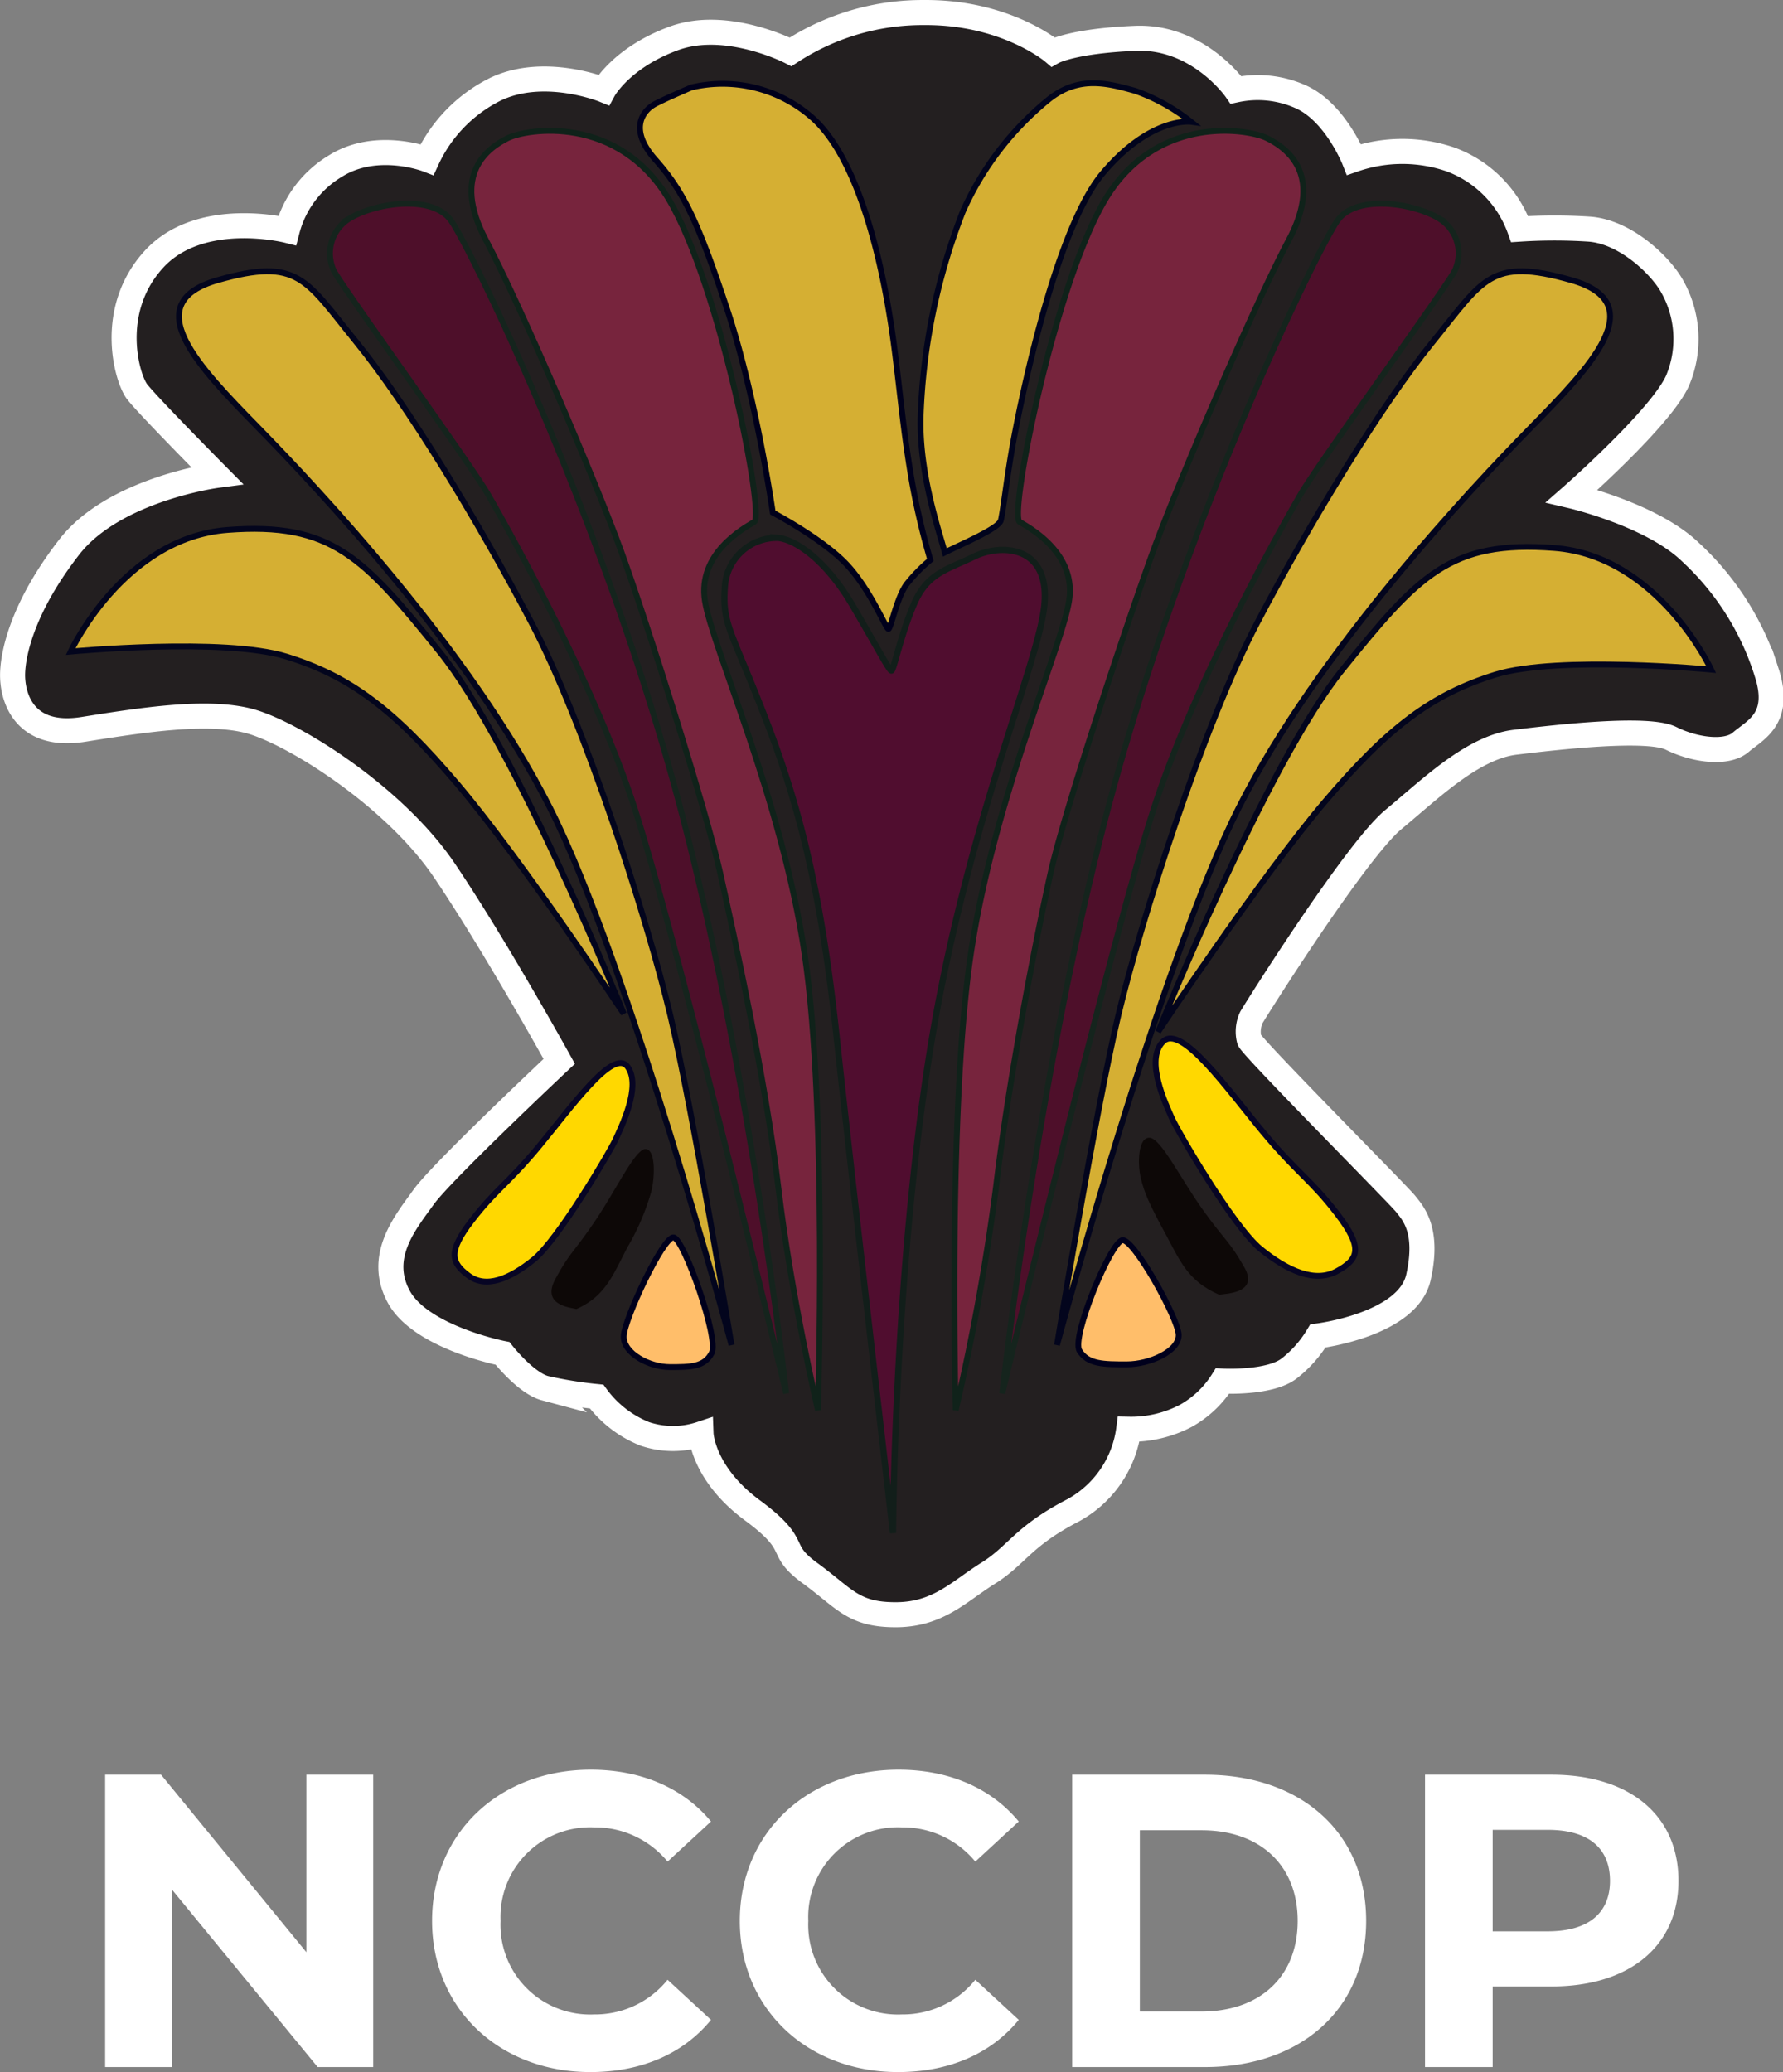 <svg xmlns="http://www.w3.org/2000/svg" width="213.505" height="248.1" viewBox="0 0 213.505 248.1"><rect x="0" y="0" width="213.505" height="248.1" fill="#808080" stroke="none"/><g id="Group_848" data-name="Group 848" transform="translate(-1084.499 1389.5)"><path id="Path_8409" data-name="Path 8409" d="M28.25-35v21.25L10.85-35H4.15V0h8V-21.25L29.6,0h6.65V-35ZM62.25.6C68.35.6,73.4-1.6,76.7-5.65l-5.2-4.8A11.154,11.154,0,0,1,62.7-6.3,10.737,10.737,0,0,1,51.5-17.5,10.737,10.737,0,0,1,62.7-28.7a11.261,11.261,0,0,1,8.8,4.1l5.2-4.8c-3.3-4-8.35-6.2-14.4-6.2-10.9,0-19,7.55-19,18.1S51.4.6,62.25.6ZM99.1.6c6.1,0,11.15-2.2,14.45-6.25l-5.2-4.8a11.154,11.154,0,0,1-8.8,4.15,10.737,10.737,0,0,1-11.2-11.2,10.737,10.737,0,0,1,11.2-11.2,11.261,11.261,0,0,1,8.8,4.1l5.2-4.8c-3.3-4-8.35-6.2-14.4-6.2-10.9,0-19,7.55-19,18.1S88.25.6,99.1.6ZM119.95,0h15.9c11.45,0,19.3-6.9,19.3-17.5S147.3-35,135.85-35h-15.9Zm8.1-6.65v-21.7h7.4c6.95,0,11.5,4.15,11.5,10.85S142.4-6.65,135.45-6.65ZM177.35-35H162.2V0h8.1V-9.65h7.05c9.35,0,15.2-4.85,15.2-12.65C192.55-30.15,186.7-35,177.35-35Zm-.45,18.75h-6.6V-28.4h6.6c4.95,0,7.45,2.25,7.45,6.1C184.35-18.5,181.85-16.25,176.9-16.25Z" transform="translate(1092.938 -1142)" fill="#fff"></path><g id="Group_847" data-name="Group 847" transform="translate(1086 -1388)"><path id="Path_8303" data-name="Path 8303" d="M-3255.9,925.879c5.1,0,7.573-2.778,11.073-4.966s4.105-4.388,10.185-7.537a12.971,12.971,0,0,0,6.656-9.706,14.136,14.136,0,0,0,6.826-1.6,12.2,12.2,0,0,0,4.4-4.168s5.712.308,8.027-1.544a14.142,14.142,0,0,0,3.4-3.859s10.763-1.314,12.041-7.024-.695-7.719-1.544-8.8-18.5-18.828-18.717-19.639a4.028,4.028,0,0,1,.242-2.648c.378-.7,12.531-20.01,17.008-23.715s9.494-8.645,14.588-9.262,15.9-1.853,18.678-.463,6.638,1.93,8.336.463,4.94-2.779,3.087-8.413a33.01,33.01,0,0,0-9.107-14.356c-4.631-4.477-14.2-6.715-14.2-6.715s10.651-9.34,12.657-13.816a12.829,12.829,0,0,0-.771-11.5c-1.467-2.47-5.557-6.329-9.8-6.638a64.151,64.151,0,0,0-8.337,0,13.9,13.9,0,0,0-8.258-8.336,17.763,17.763,0,0,0-11.578,0s-2.239-5.634-6.329-7.487a12.581,12.581,0,0,0-7.8-.849s-4.477-6.484-12.04-6.175-9.88,1.621-9.88,1.621-5.634-4.786-15.436-4.708a28.841,28.841,0,0,0-15.978,4.708s-7.641-3.937-13.97-1.621-8.414,6.175-8.414,6.175-7.255-2.933-13.122,0a17.672,17.672,0,0,0-8.027,8.336s-6.02-2.316-10.959.772a12.7,12.7,0,0,0-5.79,7.718s-10.42-2.624-15.977,3.473-3.241,14.2-2.007,15.823,9.572,10.034,9.572,10.034-12.272,1.621-17.675,8.567-6.716,12.427-6.793,15.128,1.236,7.873,8.49,6.715,14.82-2.316,19.837-1,17.29,8.876,23.387,17.907,13.739,22.847,13.739,22.847-14.047,13.2-16.208,16.209-5.635,7.1-3.01,11.964,12.427,6.792,12.427,6.792,2.778,3.55,5.094,4.168a50.364,50.364,0,0,0,6.174,1,13.24,13.24,0,0,0,5.789,4.477,10.574,10.574,0,0,0,6.715,0s.174,4.732,6.149,9.146,2.764,4.5,6.926,7.537S-3261.007,925.879-3255.9,925.879Z" transform="translate(3361.643 -734.037)" fill="#231f20" stroke="#fff" stroke-width="3"></path><path id="Path_8304" data-name="Path 8304" d="M-3360.718,845.283c2.877-3.745,4.274-4.342,8.056-8.9s8.912-11.836,10.61-9.521-.787,7.253-1.4,8.642-6.921,12.085-9.837,14.439-5.715,3.476-7.8,1.932S-3363.6,849.027-3360.718,845.283Z" transform="translate(3415.7 -700.63)" fill="#ffd800" stroke="#070524" stroke-width="0.7"></path><path id="Path_8305" data-name="Path 8305" d="M-3349.052,842.628c2.575-3.8,4.83-8.648,6.054-8.648s1.159,3.281.7,5.108a28.863,28.863,0,0,1-2.865,6.675c-1.781,3.425-2.648,5.837-6.108,7.378-.48-.184-4.269-.351-2.513-3.594S-3351.627,846.433-3349.052,842.628Z" transform="translate(3418.783 -697.897)" fill="#0d0807"></path><path id="Path_8306" data-name="Path 8306" d="M-3347.892,853.583c.06-2.048,4.75-12.012,5.982-11.829s5.449,12.122,4.562,13.823-2.552,1.7-5.018,1.7S-3347.952,855.63-3347.892,853.583Z" transform="translate(3421.078 -695.087)" fill="#ffbe6a" stroke="#00001c" stroke-width="0.7"></path><path id="Path_8307" data-name="Path 8307" d="M22.966,19.546c-3.433-3.881-5.1-4.5-9.612-9.219S2.722-1.94.7.46s.939,7.517,1.677,8.957S10.63,21.942,14.109,24.382s6.819,3.6,9.305,2S26.4,23.428,22.966,19.546Z" transform="matrix(0.998, 0.07, -0.07, 0.998, 137.075, 122.731)" fill="#ffd800" stroke="#070524" stroke-width="0.7"></path><path id="Path_8308" data-name="Path 8308" d="M7.953,8.277C5.051,4.636,2.511,0,1.133,0S-.174,3.14.341,4.889,1.562,8,3.568,11.277s2.984,5.587,6.881,7.062c.541-.176,4.81-.336,2.831-3.44S10.854,11.918,7.953,8.277Z" transform="translate(135.022 134.671) rotate(3)" fill="#0d0807"></path><path id="Path_8309" data-name="Path 8309" d="M-3335.876,853.075c-.067-1.96-5.352-11.5-6.74-11.322s-6.14,11.6-5.14,13.231,2.875,1.632,5.655,1.632S-3335.809,855.036-3335.876,853.075Z" transform="translate(3475.516 -694.755)" fill="#ffbe6a" stroke="#00001c" stroke-width="0.7"></path><path id="Path_8310" data-name="Path 8310" d="M-3320.84,885.356s-12.272-45.616-21.767-64.372-27.778-38.181-34.9-45.459-14.569-14.914-4.863-17.675,10.507-.079,16.6,7.41,14.592,21.456,21,33.651,13.9,35.63,16.6,46.976S-3320.84,885.356-3320.84,885.356Z" transform="translate(3406.935 -725.81)" fill="#d5af33" stroke="#03051d" stroke-width="0.7"></path><path id="Path_8311" data-name="Path 8311" d="M-3330.3,837.494s-12.959-32.071-22.067-43.359-12.916-15.515-25.384-14.565-18.781,14.565-18.781,14.565,18.361-1.731,25.851.6,12.757,6.175,20.475,15.283S-3330.3,837.494-3330.3,837.494Z" transform="translate(3403.49 -717.618)" fill="#d5af33" stroke="#03051d" stroke-width="0.7"></path><path id="Path_8312" data-name="Path 8312" d="M-3319.1,893.3s-4.583-41.568-13.846-74.371-24.041-62.884-26.278-66.048-8.925-2.108-11.946-.386a4.891,4.891,0,0,0-2.108,6.359c.7,1.544,16.3,23.076,18.41,26.7s12.33,21.74,17.425,37.1S-3319.1,893.3-3319.1,893.3Z" transform="translate(3411.743 -727.959)" fill="#4e0f2a" stroke="#15241d" stroke-width="0.7"></path><path id="Path_8313" data-name="Path 8313" d="M-3319.789,897.614s1.146-35.881-1.586-54.525-11.062-36.732-11.951-42.372,4.591-8.671,5.9-9.443-4.085-28.321-10.2-38.592-17.072-8.488-19.327-7.36-6.828,4.216-2.613,12.172,13.122,28.8,16.209,37.286,10.189,31,11.852,38.476,5.418,24.583,6.97,37.7S-3319.789,897.614-3319.789,897.614Z" transform="translate(3416.235 -730.274)" fill="#77243d" stroke="#10221a" stroke-width="0.7"></path><path id="Path_8314" data-name="Path 8314" d="M-3340.315,740.74a16.245,16.245,0,0,1,14.77,3.881c6.522,6.221,8.894,22.25,9.564,27.479s1.049,9.639,1.972,15.18a88.021,88.021,0,0,0,2.314,10.034,19.223,19.223,0,0,0-2.806,2.86c-1.2,1.566-1.923,5.377-2.212,5.395s-2.179-4.77-5.087-7.809-8.758-6.118-8.758-6.118-1.988-13.887-5.506-24.455-5.243-14.075-8.568-17.816-1.366-5.951,0-6.664S-3340.315,740.74-3340.315,740.74Z" transform="translate(3421.597 -731.769)" fill="#d5af33" stroke="#00001b" stroke-width="0.7"></path><path id="Path_8315" data-name="Path 8315" d="M-3289.464,744.873s-4.809-.667-10.568,6.161-10,27.984-10.892,33.149c-.617,3.575-1.064,7.465-1.316,8.427s-4.881,2.915-6.7,3.828c-.7-2.612-3.147-9.6-2.892-16.506a74.369,74.369,0,0,1,5.037-24.283,36.332,36.332,0,0,1,10.266-13.43c3.7-3.01,7.348-1.883,10.426-1.038A23.2,23.2,0,0,1-3289.464,744.873Z" transform="translate(3430.578 -731.789)" fill="#d5af33" stroke="#01041d" stroke-width="0.7"></path><path id="Path_8316" data-name="Path 8316" d="M-3319.2,898.718s.135-30.841,4.414-57.65,13.007-46.305,13.71-53.43-5.107-7.435-8.419-5.83-5.587,1.973-7.18,5.658-2.449,7.988-2.71,7.988-1.469-2.352-4.669-7.817c-3.213-5.486-6.862-7.874-8.907-8.065a6.22,6.22,0,0,0-6.372,5.9c-.309,4.47.729,5.078,4.742,15.413s6.692,20.262,8.634,38.358S-3319.2,898.718-3319.2,898.718Z" transform="translate(3424.63 -716.664)" fill="#500d2f" stroke="#121e1a" stroke-width="0.75"></path><path id="Path_8317" data-name="Path 8317" d="M-3361.024,897.614s-.951-35.835,1.788-54.478,10.9-36.778,11.789-42.419-4.6-8.671-5.915-9.443,4.1-28.321,10.23-38.592,17.12-8.488,19.382-7.36,6.847,4.216,2.62,12.172-13.158,28.8-16.255,37.286-10.609,31.029-12.277,38.51-4.963,24.367-6.519,37.483A269.918,269.918,0,0,1-3361.024,897.614Z" transform="translate(3473.965 -730.274)" fill="#77243d" stroke="#10221a" stroke-width="0.7"></path><path id="Path_8318" data-name="Path 8318" d="M-3373.713,893.3s4.584-41.568,13.849-74.371,24.047-62.884,26.287-66.048,8.926-2.108,11.948-.386a4.889,4.889,0,0,1,2.109,6.359c-.7,1.544-16.3,23.076-18.415,26.7s-12.335,21.74-17.43,37.1S-3373.713,893.3-3373.713,893.3Z" transform="translate(3492.227 -727.959)" fill="#4e0f2a" stroke="#15241d" stroke-width="0.7"></path><path id="Path_8319" data-name="Path 8319" d="M-3387.01,885.356s12.284-45.616,21.786-64.372,27.8-38.181,34.934-45.459,14.583-14.914,4.867-17.675-10.516-.079-16.61,7.41-14.606,21.456-21.019,33.651-13.911,35.63-16.615,46.976S-3387.01,885.356-3387.01,885.356Z" transform="translate(3512.078 -725.81)" fill="#d5af33" stroke="#03051d" stroke-width="0.7"></path><path id="Path_8320" data-name="Path 8320" d="M-3396.536,837.494s12.96-32.071,22.067-43.359,12.916-15.515,25.383-14.565,18.78,14.565,18.78,14.565-18.361-1.731-25.851.6-12.756,6.175-20.475,15.283S-3396.536,837.494-3396.536,837.494Z" transform="translate(3533.717 -715.456)" fill="#d5af33" stroke="#03051d" stroke-width="0.7"></path></g></g></svg>